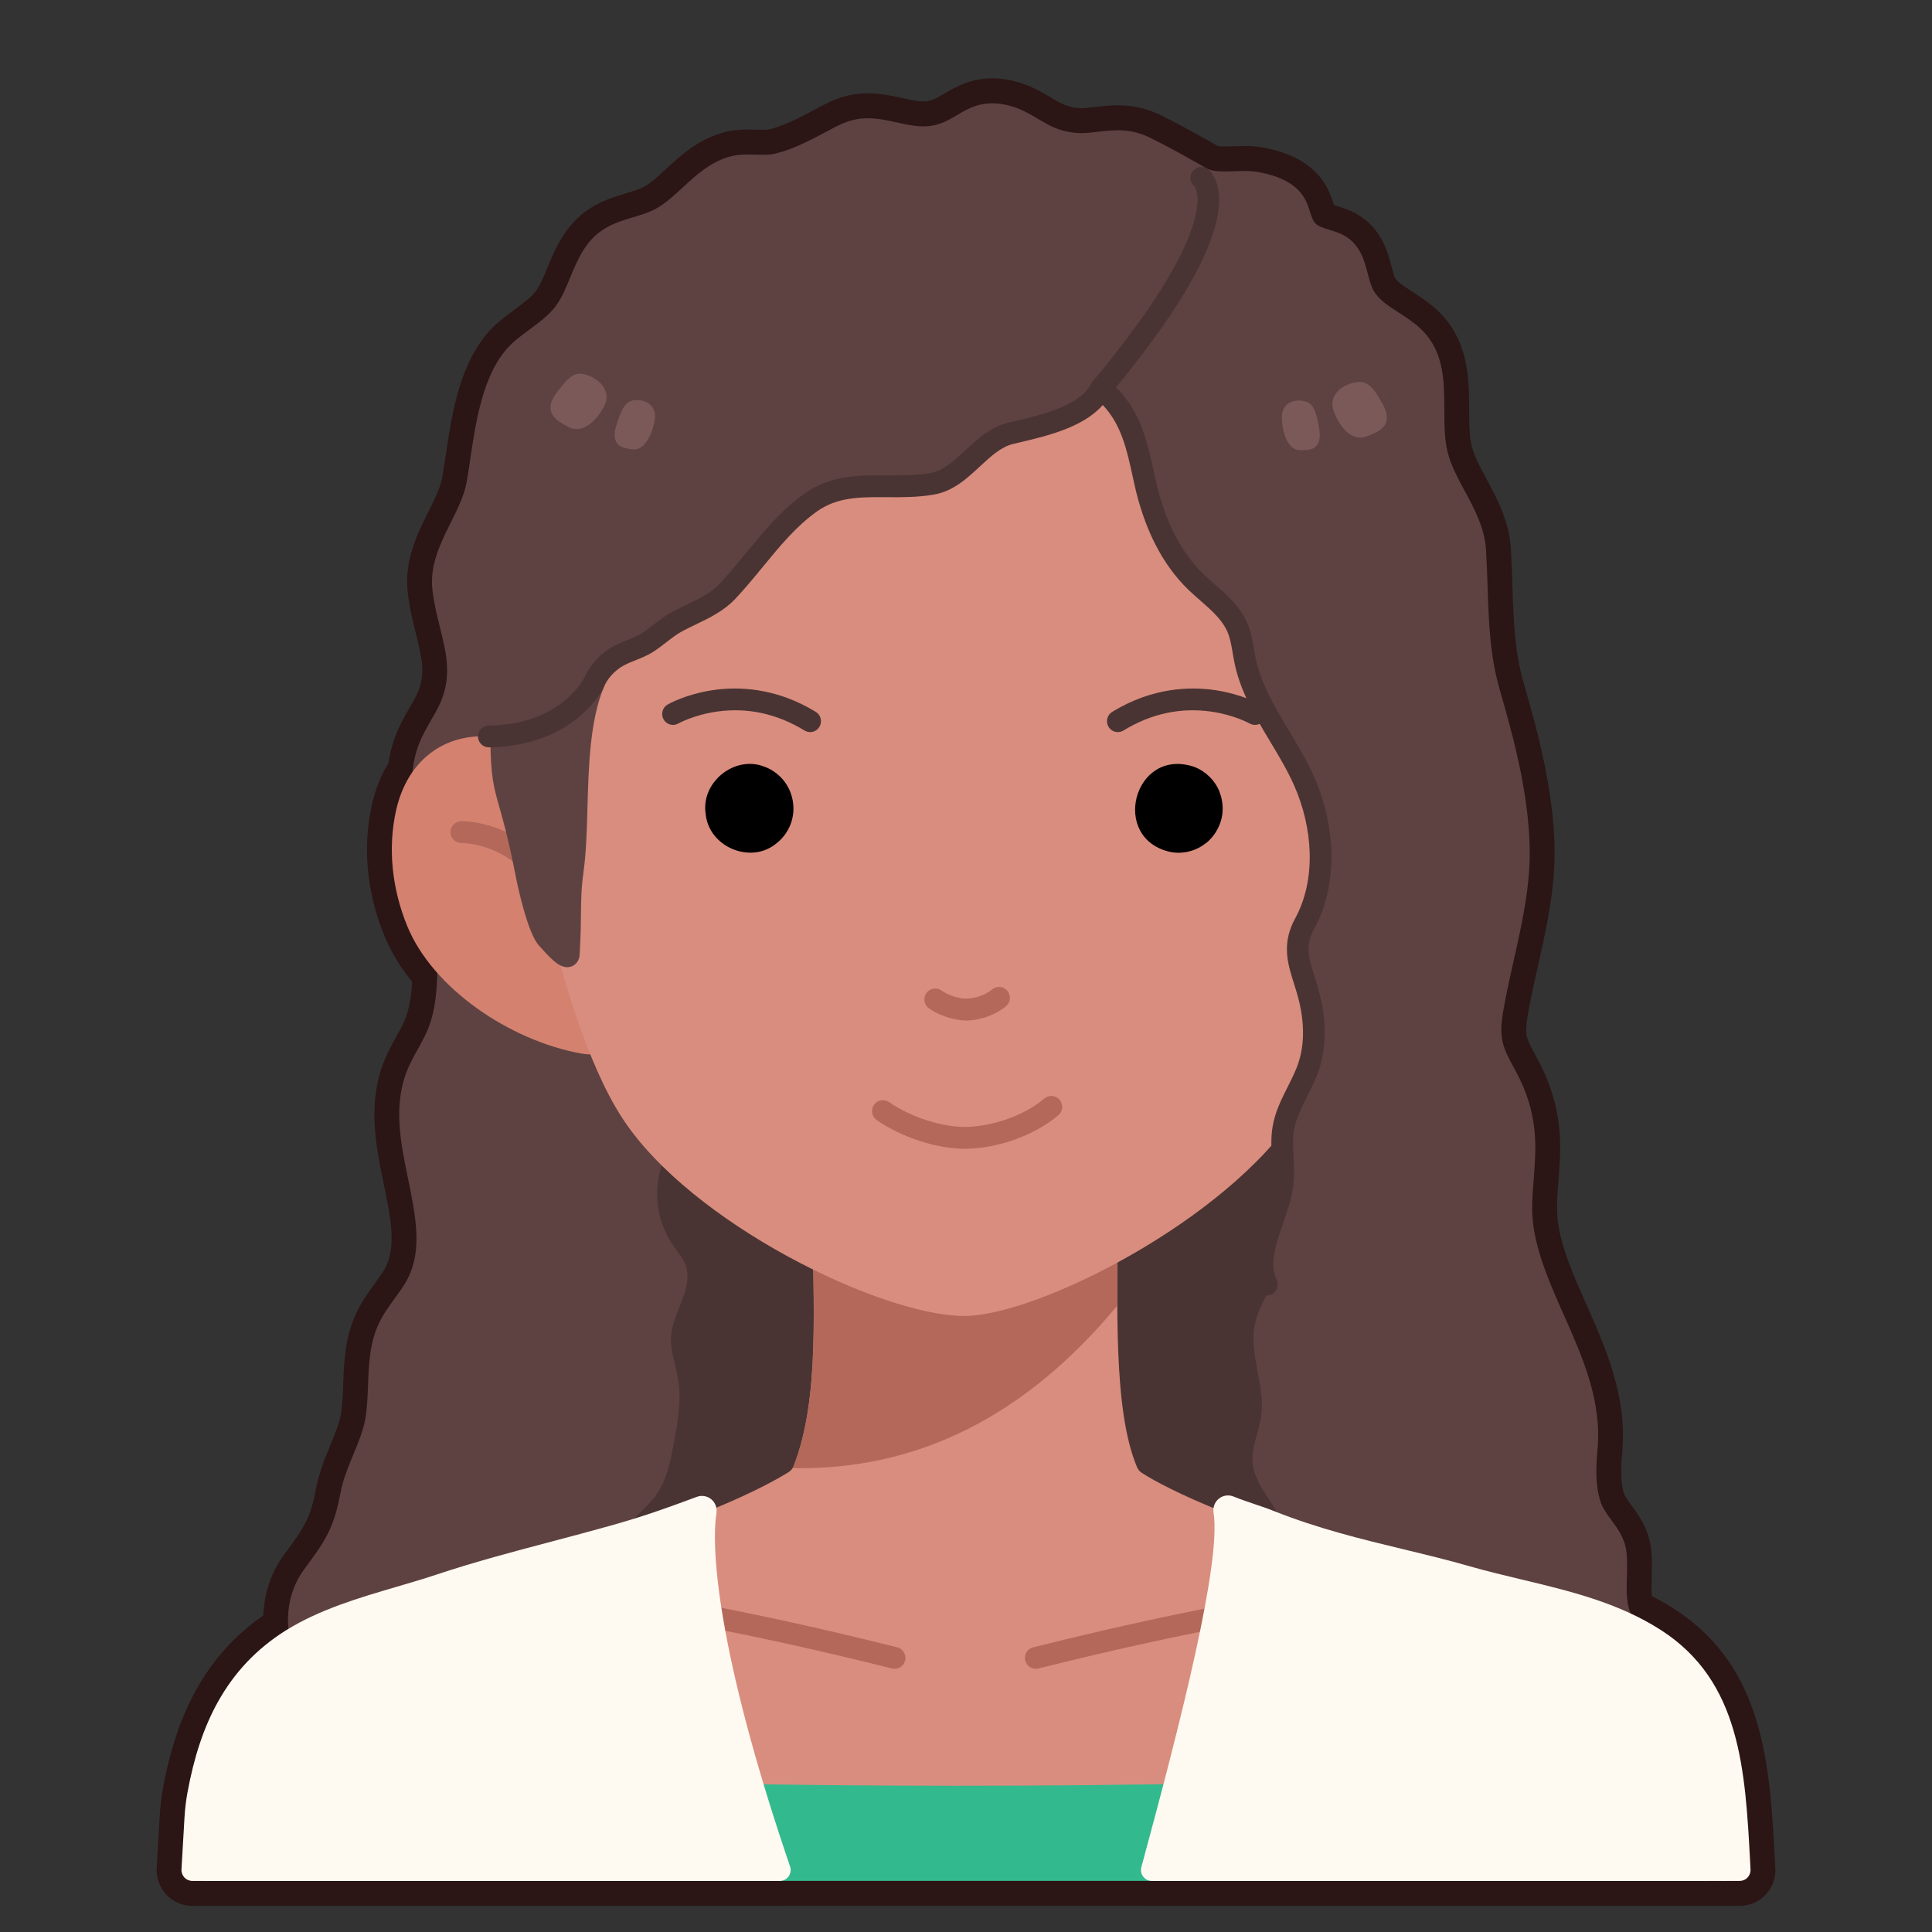 <svg width="74" height="74" viewBox="0 0 74 74" fill="none" xmlns="http://www.w3.org/2000/svg">
<rect x="0" y="0" width="74" height="74" fill="#333333" stroke="none"/>
<g clip-path="url(#clip0_2666_39)">
<path d="M67.998 71.553C67.998 71.553 67.998 71.553 67.998 71.552L67.984 71.296C67.791 67.643 67.591 63.865 64.144 61.639C63.857 61.453 63.564 61.285 63.267 61.133C63.249 60.935 63.256 60.69 63.263 60.438C63.273 60.112 63.284 59.742 63.243 59.361C63.159 58.572 62.767 58.04 62.481 57.651C62.358 57.484 62.242 57.326 62.206 57.217C62.053 56.749 62.087 56.127 62.133 55.637C62.334 53.51 61.504 51.638 60.771 49.986C60.287 48.896 59.83 47.866 59.676 46.846C59.603 46.357 59.645 45.826 59.693 45.21C59.737 44.651 59.782 44.073 59.743 43.458C59.687 42.59 59.457 41.718 59.078 40.936C58.993 40.76 58.901 40.591 58.821 40.442C58.665 40.154 58.517 39.881 58.475 39.671C58.418 39.393 58.496 38.978 58.571 38.576C58.666 38.063 58.788 37.524 58.905 37.003C59.236 35.529 59.579 34.005 59.54 32.415C59.486 30.22 58.925 28.115 58.355 26.147C58.011 24.959 57.971 23.743 57.929 22.455C57.913 21.984 57.897 21.497 57.866 20.999C57.8 19.95 57.343 19.102 56.94 18.354C56.684 17.879 56.463 17.469 56.367 17.076C56.274 16.691 56.273 16.228 56.272 15.691C56.27 14.625 56.267 13.298 55.359 12.208C54.966 11.736 54.504 11.438 54.097 11.175C53.827 11 53.52 10.802 53.437 10.656C53.397 10.586 53.346 10.389 53.305 10.231C53.161 9.677 52.92 8.75 51.984 8.208C51.69 8.037 51.397 7.948 51.182 7.883C51.155 7.875 51.123 7.865 51.093 7.856C51.087 7.839 51.082 7.822 51.077 7.807C50.992 7.548 50.865 7.157 50.566 6.791C50.087 6.206 49.369 5.833 48.372 5.65C47.975 5.577 47.586 5.591 47.242 5.603C47.061 5.609 46.765 5.62 46.649 5.596C45.958 5.204 45.243 4.8 44.495 4.43C43.479 3.927 42.68 4.016 41.974 4.095C41.974 4.095 41.972 4.096 41.972 4.096C41.843 4.11 41.711 4.125 41.575 4.136C41.277 4.162 40.976 4.11 40.704 3.985C40.568 3.924 40.42 3.836 40.248 3.734C39.91 3.534 39.526 3.307 39.047 3.163C37.609 2.733 36.739 3.25 36.163 3.591C35.822 3.793 35.659 3.883 35.355 3.884L35.351 3.884C35.142 3.884 34.881 3.827 34.579 3.76C34.012 3.635 33.307 3.48 32.53 3.649C32.028 3.758 31.618 3.978 31.289 4.155C30.724 4.458 30.084 4.802 29.487 4.951C29.37 4.98 29.177 4.974 28.97 4.968C28.599 4.957 28.137 4.944 27.626 5.098C26.698 5.378 26.067 5.96 25.511 6.474C25.175 6.784 24.885 7.052 24.6 7.19C24.44 7.267 24.232 7.329 23.989 7.402C23.515 7.543 22.924 7.72 22.385 8.132C21.593 8.738 21.244 9.582 20.963 10.261C20.812 10.628 20.681 10.945 20.518 11.16C20.345 11.387 20.058 11.6 19.725 11.847C19.542 11.982 19.335 12.135 19.134 12.303C18.454 12.872 17.955 13.69 17.608 14.805C17.334 15.685 17.197 16.609 17.076 17.423L17.075 17.427C17.026 17.753 16.98 18.061 16.931 18.329C16.865 18.685 16.65 19.116 16.423 19.573C15.982 20.456 15.482 21.457 15.616 22.683C15.679 23.255 15.81 23.783 15.926 24.25C16.176 25.254 16.293 25.809 16.016 26.486C15.939 26.675 15.822 26.877 15.687 27.111C15.516 27.407 15.322 27.743 15.169 28.13C15.025 28.497 14.933 28.864 14.881 29.229C14.599 29.686 14.387 30.208 14.254 30.783C14.064 31.61 14.011 32.473 14.097 33.35C14.181 34.196 14.391 35.035 14.723 35.843C14.973 36.452 15.331 37.044 15.787 37.605C15.76 38.111 15.685 38.657 15.485 39.118C15.407 39.297 15.304 39.483 15.184 39.698C15.018 39.998 14.829 40.338 14.681 40.725C14.074 42.314 14.407 43.932 14.701 45.359C14.962 46.626 15.187 47.72 14.773 48.534C14.675 48.725 14.527 48.927 14.356 49.162C14.123 49.481 13.86 49.843 13.652 50.283C13.211 51.222 13.176 52.183 13.145 53.03C13.132 53.411 13.119 53.771 13.07 54.094C13.012 54.486 12.847 54.883 12.657 55.342C12.451 55.839 12.218 56.403 12.097 57.049C11.891 58.154 11.658 58.502 10.885 59.541C10.394 60.201 10.12 61.017 10.085 61.876C9.004 62.629 8.16 63.564 7.514 64.725C6.93 65.775 6.514 67.011 6.242 68.506C6.181 68.845 6.139 69.202 6.117 69.567L6.002 71.546C5.98 71.922 6.115 72.295 6.372 72.569C6.629 72.843 6.991 73 7.366 73H29.868C29.885 73 29.902 72.999 29.919 72.998H44.066C44.083 72.999 44.101 73 44.118 73L66.404 73L66.618 73C67.014 73 67.375 72.844 67.636 72.561C67.871 72.306 68 71.974 68 71.626C68 71.602 67.999 71.577 67.998 71.553Z" fill="#2B1515"/>
<path d="M63.363 62.875C63.229 62.684 63.073 62.535 62.923 62.391C62.8 62.274 62.684 62.164 62.599 62.046C62.278 61.601 62.295 61.022 62.314 60.41C62.323 60.1 62.332 59.779 62.299 59.463C62.242 58.932 61.964 58.554 61.718 58.22C61.548 57.989 61.388 57.772 61.304 57.517C61.095 56.88 61.132 56.13 61.187 55.547C61.365 53.67 60.622 51.995 59.903 50.376C59.392 49.225 58.91 48.137 58.737 46.989C58.647 46.391 58.695 45.781 58.746 45.135C58.787 44.61 58.83 44.067 58.794 43.52C58.746 42.774 58.549 42.026 58.224 41.355C58.148 41.198 58.066 41.046 57.986 40.899C57.795 40.546 57.615 40.213 57.544 39.863C57.45 39.401 57.545 38.892 57.637 38.4C57.736 37.87 57.859 37.322 57.978 36.792C58.297 35.375 58.626 33.911 58.59 32.439C58.538 30.359 57.995 28.322 57.443 26.414C57.066 25.111 57.024 23.837 56.979 22.488C56.964 22.023 56.948 21.543 56.918 21.059C56.865 20.221 56.478 19.504 56.105 18.81C55.829 18.299 55.569 17.816 55.444 17.302C55.324 16.807 55.323 16.266 55.322 15.694C55.319 14.687 55.317 13.646 54.63 12.822C54.33 12.462 53.951 12.216 53.584 11.979C53.186 11.723 52.81 11.48 52.611 11.129C52.51 10.95 52.45 10.718 52.386 10.473C52.259 9.986 52.101 9.379 51.51 9.036C51.311 8.921 51.097 8.856 50.908 8.798C50.682 8.73 50.487 8.67 50.38 8.553C50.286 8.449 50.234 8.29 50.174 8.105C50.101 7.881 50.018 7.626 49.832 7.399C49.502 6.995 48.968 6.731 48.201 6.59C47.906 6.536 47.586 6.547 47.276 6.558C46.876 6.572 46.462 6.587 46.216 6.448C45.526 6.056 44.812 5.652 44.076 5.288C43.308 4.908 42.738 4.972 42.079 5.045C41.944 5.061 41.804 5.076 41.656 5.089C41.196 5.128 40.731 5.048 40.311 4.856C40.13 4.773 39.953 4.668 39.766 4.557C39.46 4.377 39.145 4.19 38.776 4.08C37.735 3.768 37.156 4.112 36.646 4.415C36.279 4.632 35.932 4.838 35.358 4.84C35.356 4.84 35.353 4.84 35.351 4.84C35.039 4.84 34.717 4.769 34.375 4.694C33.849 4.578 33.305 4.458 32.731 4.583C32.359 4.664 32.028 4.842 31.737 4.998C31.123 5.328 30.427 5.701 29.716 5.879C29.472 5.939 29.215 5.932 28.942 5.924C28.608 5.914 28.262 5.904 27.899 6.013C27.18 6.23 26.658 6.712 26.153 7.178C25.778 7.525 25.424 7.852 25.011 8.051C24.783 8.162 24.529 8.237 24.26 8.318C23.818 8.45 23.361 8.587 22.96 8.893C22.372 9.343 22.102 9.996 21.841 10.628C21.671 11.038 21.511 11.426 21.273 11.739C21.018 12.076 20.663 12.338 20.288 12.617C20.107 12.75 19.92 12.889 19.741 13.038C18.54 14.044 18.249 15.996 18.015 17.565C17.965 17.901 17.918 18.219 17.865 18.504C17.775 18.993 17.531 19.483 17.272 20.002C16.872 20.804 16.458 21.634 16.561 22.579C16.616 23.086 16.734 23.56 16.848 24.017C17.092 25.002 17.304 25.851 16.895 26.85C16.793 27.099 16.654 27.338 16.508 27.591C16.346 27.872 16.179 28.161 16.053 28.482C15.524 29.827 15.861 31.236 16.187 32.6C16.234 32.798 16.283 33.004 16.328 33.202C16.61 34.46 16.752 35.751 16.75 37.041C16.749 37.764 16.704 38.698 16.356 39.501C16.259 39.723 16.14 39.938 16.014 40.165C15.855 40.45 15.691 40.745 15.568 41.068C15.061 42.395 15.351 43.803 15.632 45.165C15.916 46.549 16.186 47.857 15.618 48.97C15.486 49.229 15.309 49.471 15.122 49.727C14.905 50.026 14.679 50.334 14.511 50.692C14.153 51.453 14.124 52.273 14.095 53.065C14.08 53.474 14.066 53.86 14.01 54.237C13.934 54.745 13.74 55.214 13.534 55.709C13.337 56.186 13.133 56.678 13.031 57.225C12.784 58.545 12.449 59.035 11.646 60.114C11.117 60.824 10.916 61.783 11.094 62.745C11.235 63.51 11.601 64.183 12.119 64.654C12.05 64.791 12.013 64.946 12.01 65.114C11.998 65.808 12.566 66.548 13.107 66.893C14.84 67.998 16.863 68.511 18.786 68.942C25.414 70.427 32.316 71.359 39.3 71.715C41.476 71.826 43.668 71.881 45.872 71.881C50.547 71.881 55.273 71.632 59.988 71.136C60.968 71.033 61.983 70.871 62.685 70.129C63.27 69.511 63.459 67.959 63.231 67.036C63.153 66.718 63.035 66.498 62.905 66.344C63.237 65.818 63.463 65.341 63.594 64.894C63.825 64.104 63.748 63.425 63.363 62.875Z" fill="#5E4241"/>
<path d="M48.27 53.105C48.327 53.473 48.356 53.841 48.308 54.208C48.225 54.838 47.913 55.445 47.984 56.077C48.044 56.602 48.359 57.056 48.649 57.498C49.121 58.216 49.549 58.965 49.929 59.737C50.443 60.782 52.03 61.334 52.022 62.662C52.016 63.822 50.598 64.346 49.46 64.537C40.139 66.105 30.663 66.538 21.212 66.591C20.427 66.595 19.543 66.556 19.012 65.973C18.477 65.387 18.527 64.436 18.915 63.742C19.302 63.048 19.954 62.55 20.586 62.072C21.48 61.395 22.819 60.6 23.372 59.596C23.609 59.166 23.667 58.8 24.022 58.42C24.411 58.004 24.872 57.662 25.187 57.179C25.557 56.612 25.688 55.925 25.812 55.258C25.958 54.467 26.106 53.656 25.979 52.861C25.889 52.289 25.657 51.729 25.705 51.152C25.783 50.214 26.586 49.318 26.254 48.438C26.152 48.169 25.955 47.95 25.79 47.715C25.211 46.892 25.021 45.805 25.287 44.833C25.346 44.617 25.427 44.402 25.419 44.178C25.41 43.89 25.256 43.63 25.147 43.364C23.907 40.362 26.493 37.198 29.03 36.004C30.785 35.178 32.742 34.901 34.674 34.756C36.545 34.615 38.424 34.59 40.298 34.679C42.003 34.761 43.791 34.969 45.183 35.961C46.709 37.049 47.641 38.876 48.316 40.581C48.67 41.477 48.918 42.248 48.92 43.202C48.922 44.425 49.063 45.665 49.134 46.886C49.162 47.353 49.188 47.828 49.084 48.285C48.886 49.149 48.239 49.861 48.064 50.731C47.906 51.514 48.149 52.31 48.27 53.105Z" fill="#4A3433"/>
<path d="M65.579 69.59C65.208 66.647 65.181 64.737 63.341 63.357C61.296 61.823 57.547 60.942 53.714 60.021C46.911 58.387 44.081 56.64 43.737 56.417C43.715 56.403 43.694 56.386 43.673 56.368C43.622 56.321 43.581 56.264 43.553 56.2C42.616 53.986 42.817 49.885 42.805 46.61L42.79 42.401C42.789 42.132 42.572 41.914 42.304 41.914H31.634C31.366 41.914 31.149 42.132 31.148 42.401L31.133 46.61C31.121 49.874 31.436 53.495 30.4 56.152C30.363 56.249 30.294 56.33 30.206 56.385C29.564 56.787 26.597 58.49 20.224 60.021C16.395 60.941 12.65 61.82 10.605 63.351C8.76 64.731 8.73 66.642 8.358 69.59C8.284 70.181 8.228 70.867 8.188 71.624H65.75C65.71 70.867 65.654 70.181 65.579 69.59Z" fill="#D98D7E"/>
<path d="M66.346 68.552C66.345 68.545 66.345 68.54 66.345 68.534C66.343 68.514 66.34 68.424 66.337 68.345C66.308 67.514 66.293 67.444 66.25 67.346C66.134 67.085 65.911 66.889 65.638 66.807C65.365 66.726 65.073 66.769 64.836 66.926C64.533 67.126 62.996 67.633 55.272 68.013C50.207 68.262 43.607 68.399 36.684 68.399C36.67 68.399 36.656 68.399 36.642 68.399C29.675 68.398 23.114 68.259 18.168 68.005C15.513 67.87 13.381 67.704 11.831 67.514C11.025 67.416 10.377 67.31 9.905 67.2C9.421 67.088 9.226 66.995 9.156 66.953C9.137 66.893 9.105 66.838 9.061 66.793C8.983 66.711 8.876 66.665 8.764 66.665C8.175 66.665 7.676 67.128 7.628 67.721C7.627 67.728 7.627 67.736 7.626 67.743L7.52 71.613C7.517 71.726 7.559 71.835 7.637 71.916C7.714 71.997 7.821 72.043 7.932 72.043H65.314C65.471 72.043 65.608 71.954 65.677 71.823C65.747 71.954 65.884 72.043 66.04 72.043C66.045 72.043 66.05 72.043 66.055 72.042C66.282 72.034 66.46 71.841 66.452 71.61L66.346 68.552Z" fill="#32BA8E"/>
<path d="M42.796 50.007C42.79 48.849 42.809 47.685 42.805 46.61L42.79 42.401C42.789 42.132 42.572 41.914 42.304 41.914H31.634C31.366 41.914 31.149 42.132 31.148 42.401L31.133 46.61C31.121 49.874 31.436 53.495 30.4 56.152C30.389 56.18 30.376 56.207 30.36 56.232C35.102 56.323 39.256 54.278 42.796 50.007Z" fill="#B3685A"/>
<path d="M34.265 63.92C34.231 63.92 34.197 63.916 34.164 63.907C23.059 61.124 17.73 61.092 17.677 61.092C17.447 61.092 17.261 60.905 17.261 60.674C17.261 60.443 17.447 60.256 17.677 60.256C17.732 60.256 19.061 60.26 21.793 60.612C24.3 60.936 28.517 61.63 34.365 63.096C34.587 63.151 34.723 63.378 34.668 63.602C34.62 63.792 34.451 63.92 34.265 63.92Z" fill="#B3685A"/>
<path d="M39.673 63.92C39.486 63.92 39.317 63.793 39.27 63.602C39.214 63.378 39.35 63.151 39.572 63.096C42.8 62.287 47.601 61.199 52.145 60.612C54.876 60.26 56.205 60.256 56.26 60.256C56.49 60.256 56.676 60.443 56.676 60.674C56.676 60.905 56.49 61.092 56.26 61.092C56.247 61.092 54.911 61.097 52.222 61.446C49.74 61.767 45.566 62.455 39.773 63.907C39.74 63.916 39.706 63.92 39.673 63.92Z" fill="#B3685A"/>
<path d="M30.261 71.49C29.071 68.001 28.234 64.947 27.771 62.413C27.292 59.791 27.359 58.488 27.441 57.945C27.471 57.746 27.396 57.551 27.241 57.424C27.089 57.298 26.879 57.263 26.694 57.331L26.475 57.412C25.481 57.779 24.695 58.068 23.337 58.449C22.616 58.652 21.875 58.847 21.159 59.037C19.701 59.422 18.193 59.82 16.738 60.304C16.232 60.473 15.701 60.629 15.188 60.779C13.746 61.202 12.255 61.638 10.943 62.452C10.942 62.452 10.941 62.453 10.94 62.453C9.827 63.156 8.978 64.052 8.343 65.192C7.811 66.148 7.429 67.288 7.177 68.678C7.122 68.978 7.085 69.296 7.066 69.623L6.951 71.602C6.944 71.716 6.985 71.829 7.063 71.913C7.142 71.997 7.251 72.044 7.366 72.044H29.868C30.002 72.044 30.128 71.979 30.206 71.869C30.284 71.759 30.305 71.618 30.261 71.49Z" fill="#FFFAF1"/>
<path d="M67.049 71.603L67.036 71.347C66.846 67.777 66.668 64.405 63.63 62.443C61.995 61.386 60.095 60.932 58.257 60.493C57.606 60.337 56.932 60.176 56.291 59.992C55.468 59.755 54.65 59.557 53.783 59.348C52.161 58.956 50.484 58.551 48.792 57.875C48.557 57.781 48.295 57.692 48.041 57.607C47.771 57.515 47.492 57.421 47.246 57.32C47.059 57.244 46.844 57.275 46.686 57.402C46.528 57.529 46.45 57.732 46.482 57.933C46.785 59.812 45.254 65.854 43.717 71.516C43.683 71.641 43.709 71.776 43.788 71.88C43.866 71.983 43.989 72.044 44.118 72.044L66.404 72.044L66.618 72.044C66.898 72.044 67.05 71.829 67.05 71.626C67.05 71.618 67.05 71.611 67.049 71.603Z" fill="#FFFAF1"/>
<path d="M15.601 35.478C16.569 37.837 19.49 39.844 22.245 40.349C24.276 40.722 23.597 38.222 23.269 35.339C22.872 31.861 21.258 28.596 19.228 28.261C17.081 27.906 15.613 29.119 15.18 30.999C14.84 32.475 15.014 34.048 15.601 35.478Z" fill="#D48170"/>
<path d="M21.235 34.772C21.295 34.772 21.355 34.759 21.413 34.731C21.62 34.632 21.708 34.382 21.61 34.174C20.927 32.735 19.898 32.072 19.155 31.769C18.343 31.439 17.686 31.454 17.658 31.455C17.428 31.462 17.248 31.654 17.255 31.885C17.261 32.115 17.452 32.297 17.681 32.291C17.694 32.291 18.225 32.285 18.876 32.558C19.742 32.921 20.41 33.586 20.859 34.534C20.93 34.684 21.079 34.772 21.235 34.772Z" fill="#B3685A"/>
<path d="M54.255 26.546C54.255 28.794 52.317 38.54 49.703 42.572C46.991 46.757 39.706 50.405 36.928 50.405C33.796 50.405 26.47 46.881 23.83 42.818C21.2 38.772 19.591 28.838 19.591 26.546C19.591 19.778 21.073 10.572 36.923 10.572C52.106 10.572 54.255 19.778 54.255 26.546Z" fill="#D98D7E"/>
<path d="M55.541 24.019C55.287 21.776 54.019 18.112 53.094 16.098C52.273 14.309 50.007 12.381 48.584 11.022C46.927 9.441 44.725 9.693 42.697 9.023C40.492 8.294 38.235 8.925 35.967 8.738C30.358 8.275 25.621 11.088 21.551 14.886C19.673 16.639 19.386 19.421 19.007 21.943C18.817 23.2 19.231 24.479 18.98 25.75C18.864 26.335 18.955 27.16 19.076 27.971C18.905 28.024 18.782 28.185 18.784 28.373C18.797 29.752 18.91 30.149 19.134 30.94C19.283 31.466 19.487 32.186 19.751 33.551C19.809 33.852 19.927 34.378 20.069 34.874C20.339 35.816 20.538 36.103 20.663 36.238C20.672 36.246 20.686 36.262 20.704 36.283C20.788 36.377 20.944 36.552 21.102 36.703C21.235 36.829 21.463 37.047 21.726 37.047C21.777 37.047 21.829 37.038 21.882 37.02C22.026 36.969 22.186 36.825 22.201 36.573C22.245 35.815 22.25 35.321 22.254 34.924C22.259 34.4 22.263 34.021 22.356 33.347C22.454 32.631 22.477 31.809 22.501 30.938C22.544 29.379 22.593 27.612 23.127 26.321C23.208 26.124 23.129 25.901 22.949 25.798C23.033 25.665 23.126 25.536 23.23 25.413C23.458 25.142 23.783 24.979 24.13 24.927C24.461 24.877 24.807 24.846 25.098 24.663C25.41 24.466 25.645 24.168 25.975 23.992C26.677 23.617 27.457 23.374 28.016 22.776C29.1 21.618 29.926 20.293 31.188 19.391C32.57 18.403 34.169 18.954 35.836 18.671C37.044 18.466 37.679 17.015 38.857 16.734C40.032 16.454 41.764 16.109 42.309 15.02C43.482 15.96 43.694 17.216 43.998 18.595C44.303 19.975 44.876 21.378 45.93 22.407C46.505 22.969 47.228 23.436 47.547 24.192C47.697 24.55 47.739 24.936 47.808 25.314C47.975 26.238 48.16 26.996 48.644 27.832C48.891 28.235 49.139 28.639 49.386 29.042C49.711 29.573 50.093 30.079 50.324 30.662C50.335 30.69 50.346 30.719 50.356 30.747C50.58 31.368 50.582 32.049 50.651 32.699C50.706 33.213 50.836 33.768 50.647 34.27C50.577 34.456 50.47 34.628 50.362 34.793C49.958 35.411 49.551 35.974 49.709 36.77C49.837 37.413 50.099 38.016 50.218 38.664C50.287 39.044 50.319 39.431 50.311 39.819C50.276 41.353 49.467 41.523 49.152 43.229C49.102 43.503 49.185 44.408 49.131 45.291C49.102 45.758 48.635 46.967 48.4 47.874C48.228 48.535 48.972 48.988 48.979 48.979C49.488 48.329 53.382 40.036 53.788 39.283C55.994 35.195 55.845 26.711 55.541 24.019Z" fill="#5E4241"/>
<path d="M36.952 44.001C35.881 44.001 34.538 43.565 33.581 42.902C33.392 42.771 33.344 42.511 33.474 42.32C33.605 42.13 33.863 42.082 34.053 42.213C34.869 42.779 36.05 43.164 36.951 43.164C36.974 43.164 36.996 43.164 37.018 43.164C37.889 43.145 39.149 42.801 40 42.076C40.175 41.926 40.438 41.948 40.586 42.125C40.735 42.301 40.713 42.565 40.538 42.714C39.653 43.468 38.278 43.973 37.036 44C37.008 44.001 36.98 44.001 36.952 44.001Z" fill="#B3685A"/>
<path d="M37.01 39.087C36.555 39.087 35.987 38.904 35.584 38.625C35.395 38.494 35.347 38.233 35.478 38.043C35.608 37.853 35.867 37.805 36.056 37.936C36.364 38.15 36.778 38.256 37.028 38.25C37.364 38.243 37.763 38.099 37.997 37.9C38.172 37.75 38.434 37.772 38.583 37.948C38.731 38.125 38.709 38.389 38.534 38.538C38.156 38.86 37.572 39.075 37.046 39.087C37.034 39.087 37.022 39.087 37.01 39.087Z" fill="#B3685A"/>
<path d="M31.03 28.041C30.956 28.041 30.882 28.022 30.814 27.98C29.758 27.334 28.628 27.09 27.457 27.256C26.571 27.382 25.989 27.708 25.984 27.711C25.784 27.826 25.531 27.756 25.417 27.555C25.303 27.355 25.372 27.099 25.572 26.984C25.6 26.968 26.27 26.587 27.302 26.434C28.251 26.293 29.705 26.323 31.246 27.266C31.442 27.386 31.505 27.643 31.385 27.84C31.307 27.97 31.17 28.041 31.03 28.041Z" fill="#4A3433"/>
<path d="M42.816 28.041C42.676 28.041 42.539 27.97 42.461 27.84C42.342 27.643 42.404 27.386 42.6 27.266C44.141 26.323 45.595 26.293 46.544 26.434C47.576 26.587 48.246 26.968 48.274 26.984C48.474 27.099 48.543 27.355 48.429 27.555C48.315 27.755 48.061 27.825 47.862 27.711C47.849 27.703 47.269 27.381 46.389 27.256C45.218 27.09 44.088 27.334 43.032 27.98C42.965 28.022 42.89 28.041 42.816 28.041Z" fill="#4A3433"/>
<path d="M46.83 30.945C46.831 30.735 46.784 30.528 46.711 30.332L46.711 30.332C46.546 29.893 46.151 29.514 45.709 29.362L45.709 29.362C43.425 28.626 42.503 32.125 44.833 32.633L44.834 32.632C45.3 32.728 45.82 32.593 46.182 32.297L46.185 32.301C46.587 31.982 46.845 31.463 46.83 30.945Z" fill="black"/>
<path d="M30.391 30.958C30.39 30.744 30.347 30.532 30.271 30.332L30.27 30.333C30.086 29.869 29.714 29.522 29.268 29.362L29.268 29.362C28.131 28.919 26.832 29.971 27.03 31.184C27.152 32.424 28.711 33.098 29.692 32.34L29.691 32.339C30.074 32.06 30.337 31.625 30.384 31.126L30.384 31.126C30.39 31.071 30.391 31.015 30.391 30.958Z" fill="black"/>
<path d="M52.909 15.388C53.48 16.333 52.752 16.558 52.319 16.721C51.886 16.885 51.381 16.538 51.088 15.754C50.852 15.121 51.444 14.68 52.032 14.63C52.476 14.593 52.707 15.053 52.909 15.388Z" fill="#7C5959"/>
<path d="M50.507 16.305C50.713 17.282 50.133 17.241 49.78 17.242C49.429 17.242 49.138 16.79 49.098 16.036C49.066 15.428 49.595 15.243 50.035 15.388C50.367 15.497 50.434 15.959 50.507 16.305Z" fill="#7C5959"/>
<path d="M21.379 14.963C20.691 15.824 21.383 16.143 21.791 16.362C22.199 16.581 22.745 16.304 23.137 15.565C23.454 14.969 22.925 14.454 22.348 14.327C21.912 14.231 21.623 14.657 21.379 14.963Z" fill="#7C5959"/>
<path d="M23.642 16.188C23.31 17.13 23.891 17.165 24.24 17.212C24.588 17.259 24.936 16.849 25.073 16.107C25.184 15.508 24.683 15.255 24.229 15.341C23.885 15.406 23.76 15.854 23.642 16.188Z" fill="#7C5959"/>
<path d="M48.524 49.62C48.367 49.62 48.218 49.531 48.147 49.379C47.715 48.451 48.038 47.518 48.35 46.616C48.515 46.139 48.671 45.688 48.718 45.246C48.748 44.964 48.732 44.67 48.716 44.359C48.695 43.972 48.674 43.571 48.742 43.16C48.836 42.592 49.084 42.1 49.324 41.624C49.485 41.304 49.638 41.001 49.74 40.685C50.033 39.783 49.89 38.834 49.719 38.197C49.67 38.016 49.615 37.842 49.562 37.673C49.439 37.283 49.323 36.915 49.297 36.516C49.266 36.053 49.368 35.616 49.607 35.179C49.998 34.464 50.19 33.593 50.163 32.659C50.138 31.79 49.929 30.891 49.557 30.06C49.306 29.496 48.974 28.944 48.654 28.41C48.073 27.441 47.471 26.438 47.256 25.251C47.242 25.173 47.229 25.096 47.216 25.02C47.168 24.732 47.123 24.459 47.021 24.217C46.822 23.745 46.413 23.386 45.98 23.007C45.82 22.867 45.654 22.722 45.497 22.569C44.517 21.612 43.828 20.259 43.449 18.547C43.431 18.463 43.413 18.38 43.395 18.297C43.159 17.216 42.951 16.264 42.238 15.513C41.492 16.372 40.092 16.701 39.031 16.951C38.955 16.968 38.882 16.986 38.81 17.003C38.345 17.114 37.953 17.477 37.538 17.862C37.031 18.332 36.506 18.819 35.762 18.945C35.14 19.051 34.541 19.047 33.962 19.043C32.948 19.037 32.072 19.031 31.286 19.593C30.491 20.161 29.875 20.912 29.222 21.706C28.891 22.11 28.548 22.527 28.176 22.924C27.728 23.403 27.176 23.667 26.642 23.923C26.47 24.006 26.306 24.084 26.147 24.169C25.934 24.282 25.736 24.435 25.527 24.597C25.375 24.715 25.217 24.837 25.047 24.948C24.813 25.102 24.571 25.198 24.337 25.292C24.125 25.376 23.925 25.456 23.758 25.57C23.471 25.765 23.247 26.032 23.127 26.322C23.038 26.535 22.795 26.635 22.583 26.547C22.371 26.457 22.271 26.213 22.359 26C22.541 25.561 22.872 25.162 23.292 24.877C23.534 24.713 23.786 24.612 24.03 24.514C24.235 24.433 24.429 24.355 24.593 24.248C24.736 24.154 24.874 24.047 25.02 23.934C25.248 23.758 25.483 23.576 25.758 23.43C25.933 23.336 26.112 23.251 26.285 23.168C26.771 22.935 27.23 22.715 27.57 22.351C27.924 21.973 28.258 21.566 28.581 21.173C29.239 20.372 29.92 19.544 30.804 18.912C31.809 18.193 32.906 18.2 33.967 18.207C34.511 18.21 35.073 18.214 35.624 18.12C36.124 18.035 36.537 17.652 36.974 17.247C37.45 16.806 37.941 16.351 38.618 16.189C38.691 16.172 38.765 16.154 38.841 16.136C39.909 15.885 41.37 15.541 41.794 14.694C41.851 14.581 41.954 14.5 42.077 14.473C42.199 14.446 42.327 14.476 42.425 14.555C43.642 15.53 43.916 16.787 44.207 18.117C44.225 18.2 44.243 18.282 44.261 18.366C44.604 19.915 45.214 21.127 46.076 21.969C46.217 22.106 46.367 22.237 46.526 22.376C47.011 22.801 47.513 23.241 47.786 23.891C47.926 24.223 47.982 24.558 48.036 24.882C48.049 24.958 48.061 25.029 48.074 25.101C48.262 26.137 48.798 27.032 49.366 27.978C49.699 28.533 50.043 29.107 50.316 29.717C50.731 30.648 50.966 31.656 50.994 32.635C51.026 33.718 50.798 34.737 50.335 35.583C49.98 36.232 50.129 36.704 50.355 37.42C50.41 37.597 50.468 37.78 50.521 37.979C50.809 39.05 50.812 40.076 50.53 40.945C50.408 41.322 50.234 41.668 50.065 42.002C49.844 42.441 49.635 42.856 49.562 43.297C49.509 43.618 49.527 43.956 49.546 44.315C49.563 44.645 49.581 44.986 49.544 45.335C49.487 45.872 49.308 46.39 49.135 46.891C48.854 47.703 48.612 48.405 48.9 49.024C48.997 49.233 48.908 49.482 48.7 49.58C48.643 49.607 48.583 49.62 48.524 49.62Z" fill="#4A3433"/>
<path d="M18.724 28.625C18.496 28.625 18.311 28.441 18.308 28.212C18.305 27.981 18.489 27.792 18.718 27.789C19.87 27.774 20.834 27.465 21.583 26.871C22.142 26.428 22.368 25.98 22.37 25.976L22.369 25.978L23.117 26.343C23.012 26.561 22.688 27.048 22.139 27.494C21.519 27.998 20.425 28.603 18.729 28.625C18.727 28.625 18.725 28.625 18.724 28.625Z" fill="#4A3433"/>
<path d="M46.012 6.812C46.012 6.812 47.795 8.157 42.166 14.882Z" fill="#5E4241"/>
<path d="M42.166 15.3C42.071 15.3 41.976 15.268 41.898 15.201C41.722 15.053 41.7 14.789 41.848 14.612C43.327 12.845 45.201 10.35 45.728 8.495C46.013 7.493 45.768 7.161 45.742 7.13C45.576 6.987 45.547 6.739 45.68 6.561C45.817 6.376 46.078 6.339 46.262 6.478C46.429 6.604 46.627 6.908 46.681 7.38C46.758 8.059 46.538 8.942 46.028 10.006C45.349 11.422 44.157 13.153 42.484 15.151C42.401 15.249 42.284 15.3 42.166 15.3ZM45.762 7.146C45.762 7.146 45.763 7.147 45.763 7.147C45.763 7.147 45.762 7.146 45.762 7.146Z" fill="#4A3433"/>
</g>
<defs>
<clipPath id="clip0_2666_39">
<rect width="62" height="70" fill="white" transform="translate(6 3)"/>
</clipPath>
</defs>
</svg>
